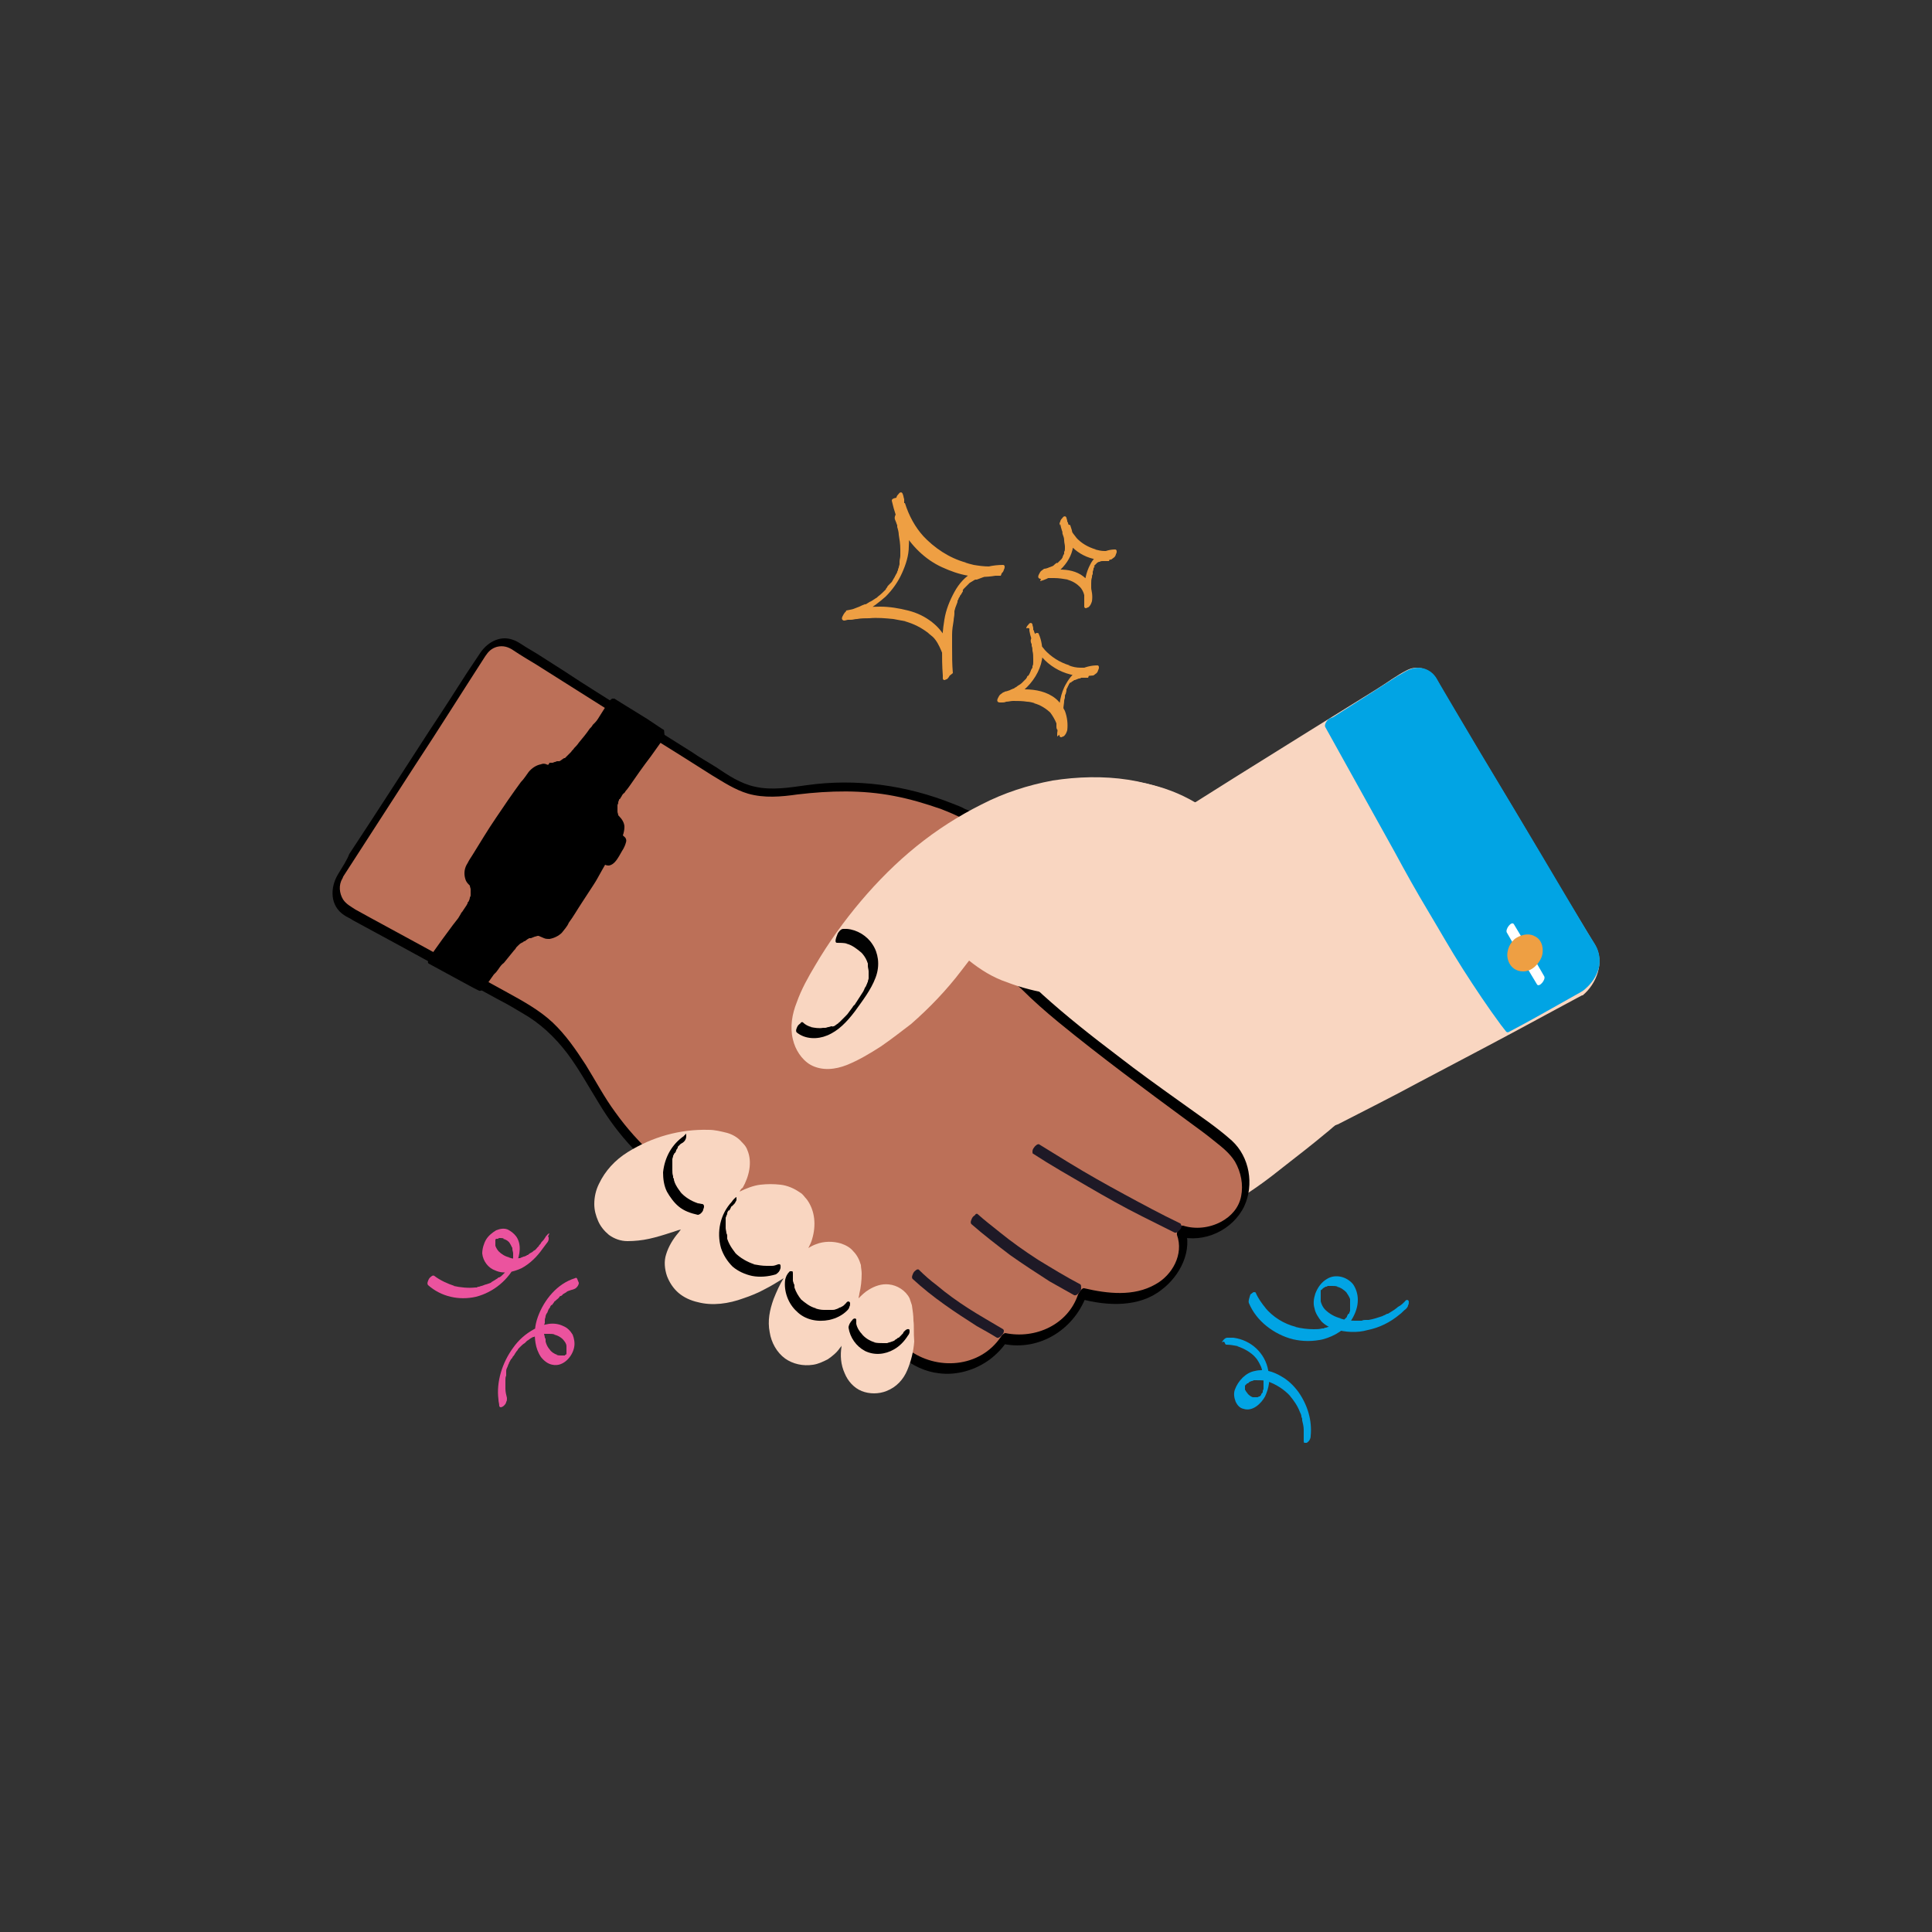 <?xml version="1.0" encoding="utf-8"?>
<!-- Generator: Adobe Illustrator 23.0.6, SVG Export Plug-In . SVG Version: 6.00 Build 0)  -->
<svg version="1.1" id="Capa_1" xmlns="http://www.w3.org/2000/svg" xmlns:xlink="http://www.w3.org/1999/xlink" x="0px" y="0px"
	 width="250px" height="250px" viewBox="0 0 250 250" style="enable-background:new 0 0 250 250;" xml:space="preserve">
<rect x="0" y="0" width="250" height="250" fill="#333333" stroke="none"/>
<style type="text/css">
	.st0{fill:#EE9F43;}
	.st1{fill:#01A4E4;}
	.st2{fill:#EB539E;}
	.st3{fill:#F9D6C1;}
	.st4{fill:#BC7058;}
	.st5{fill:#1E1926;}
	.st6{fill:#020202;}
	.st7{fill:#FFFFFF;}
</style>
<g>
	<g id="Others_1_">
		<path id="Vector_1_" class="st0" d="M115.4,64.8c0.3,1.3,0.7,2.6,1.3,3.7c1.2,2.1,3,3.9,5.2,4.9c1.1,0.5,2.2,0.9,3.4,1.1
			c1.2,0.2,2.3,0.2,3.5,0c0.2,0,0.3-0.1,0.5-0.1c0.1-0.1,0.3-0.2,0.4-0.3c0.1-0.1,0.2-0.3,0.2-0.4c0.1-0.1,0.2-0.6-0.1-0.6
			c-1.3,0-2.7,0.3-3.8,0.9c-1.1,0.6-1.9,1.5-2.5,2.6c-0.6,1.1-1.1,2.3-1.3,3.6c-0.2,1.2-0.3,2.4-0.3,3.6c0,1.2,0,2.4,0.1,3.6
			c0,0.1,0,0.3,0,0.4c0,0.1,0.1,0.2,0.2,0.2c0.1,0,0.2-0.1,0.3-0.1c0.3-0.2,0.4-0.5,0.5-0.8c0.2-1.4,0-2.7-0.4-4
			c-0.4-1-1.1-1.9-2-2.6c-0.9-0.7-1.9-1.2-3.1-1.5c-1.2-0.3-2.4-0.5-3.6-0.5c-1.3,0-2.6,0.1-3.9,0.4l-0.5,0.1l-0.4,1.3
			c1-0.3,2-0.7,2.9-1.2c0.9-0.5,1.8-1.2,2.6-1.9c0.9-0.9,1.6-1.9,2.1-3c0.5-1.1,0.9-2.3,0.9-3.5c0.1-1.4-0.1-2.8-0.6-4.1
			c-0.1-0.2-0.1-0.4-0.2-0.5c0-0.1-0.2-0.1-0.3-0.1c-0.1,0.1-0.3,0.2-0.4,0.3c-0.2,0.2-0.4,0.6-0.3,0.9c0.1,0.2,0.1,0.3,0.2,0.5
			c0,0.1,0.1,0.2,0.1,0.3l0,0.1l0,0.1c0,0,0,0,0,0c0.1,0.3,0.2,0.7,0.2,1c0.1,0.6,0.2,1.2,0.2,1.9c0,0.1,0-0.1,0,0c0,0,0,0.1,0,0.1
			c0,0,0,0.1,0,0.2c0,0.1,0,0.3,0,0.5c0,0.3-0.1,0.5-0.1,0.8c0,0,0,0.2,0,0c0,0,0,0.1,0,0.1c0,0.1,0,0.1,0,0.2
			c0,0.1-0.1,0.3-0.1,0.4s-0.1,0.2-0.1,0.3c0,0,0,0.1,0,0.1c0.1-0.2,0-0.1,0,0c0,0-0.1,0.1-0.1,0.2c0,0.1-0.1,0.2-0.2,0.4
			c0,0.1-0.1,0.1-0.1,0.2c0,0.1-0.1,0.3,0,0c-0.1,0.2-0.3,0.5-0.4,0.7l-0.1,0.1l0,0.1c0.1-0.2,0.1-0.1,0-0.1
			c-0.1,0.1-0.2,0.2-0.3,0.3c-0.1,0.1-0.2,0.2-0.2,0.3c0,0-0.1,0.1-0.1,0.1c0,0-0.2,0.3,0,0.1c-0.4,0.4-0.7,0.7-1.1,1
			c0.2-0.1,0,0,0,0l-0.1,0.1c-0.1,0.1-0.2,0.1-0.3,0.2c-0.2,0.1-0.4,0.3-0.7,0.4c-0.1,0.1-0.2,0.1-0.3,0.2l-0.2,0.1l-0.1,0
			c-0.1,0,0.1-0.1,0,0c-0.3,0.1-0.5,0.2-0.7,0.3c-0.5,0.2-1,0.4-1.5,0.5c-0.1,0.1-0.3,0.1-0.4,0.3c-0.1,0.1-0.2,0.3-0.3,0.5
			c-0.1,0.2-0.1,0.5,0.3,0.5l0.4-0.1l0.2,0h0.1l0.1,0c0.3,0,0.5-0.1,0.8-0.1c0.5-0.1,1.1-0.1,1.6-0.1c1-0.1,2.1,0,3.1,0.1
			c0.5,0.1,1.1,0.2,1.6,0.3l-0.1,0c1.1,0.3,2.1,0.8,3,1.5c0.2,0.2,0.5,0.4,0.7,0.6l-0.1-0.1c0.5,0.5,0.8,1.1,1.1,1.8
			c0.1,0.2,0.1,0.3,0.2,0.5c0,0,0,0,0,0.1c0,0.1,0-0.1,0,0c0,0,0,0.1,0,0.1c0,0.1,0,0.2,0.1,0.3c0.1,0.4,0.1,0.8,0.2,1.2
			c0,0.1,0,0.2,0,0.4c0,0.1,0,0.1,0,0.2c0,0,0,0.1,0,0c0,0,0,0.1,0,0.1c0,0.3,0,0.5,0,0.8l1-0.8c-0.1-1.1-0.1-2.2-0.1-3.4
			c0-0.1,0-0.1,0-0.2v-0.1c0-0.1,0,0.1,0,0c0-0.1,0-0.3,0-0.4c0-0.3,0-0.6,0-0.9c0-0.6,0.1-1.2,0.2-1.8c0-0.3,0.1-0.6,0.1-0.9
			c0,0,0,0.1,0,0.1l0-0.1c0,0,0-0.1,0-0.1c0-0.1,0-0.1,0-0.2c0-0.1,0.1-0.3,0.1-0.4c0.1-0.3,0.2-0.5,0.3-0.8c0-0.1-0.1,0.2,0,0
			c0,0,0-0.1,0-0.1c0-0.1,0-0.1,0.1-0.2c0-0.1,0.1-0.3,0.2-0.4c0-0.1,0-0.1,0.1-0.2l0-0.1c0-0.1-0.1,0.2,0,0.1
			c0.1-0.1,0.1-0.2,0.2-0.3c0-0.1,0.1-0.1,0.1-0.2l0-0.1l0,0c0.1-0.1-0.1,0.1-0.1,0.1c0.1-0.1,0.1-0.2,0.2-0.3c0,0,0.1-0.1,0.1-0.1
			c0,0,0.2-0.2,0,0c0.1-0.1,0.2-0.2,0.3-0.3c0.1-0.1,0.2-0.2,0.3-0.3c0.1-0.1-0.1,0.1,0,0l0.1-0.1c0.1,0,0.1-0.1,0.2-0.1
			c0.1-0.1,0.2-0.1,0.3-0.2l0.2-0.1l0.1,0c0.1,0,0,0,0,0l0.1,0c0.3-0.1,0.5-0.2,0.8-0.3c0.3-0.1,0.6-0.2,0.9-0.2c-0.1,0,0,0,0,0
			l0.1,0c0.1,0,0.2,0,0.3,0c0.2,0,0.3,0,0.5,0c0.2,0,0.4,0,0.5,0l0.5-1.3l-0.1,0c0,0,0.1,0,0,0l-0.1,0l-0.3,0c-0.2,0-0.3,0-0.5,0.1
			c-0.3,0-0.7,0-1,0c-0.7,0-1.4-0.1-2-0.2c-0.4-0.1-0.8-0.2-1.1-0.3l0.1,0c-2.2-0.6-4.1-1.9-5.6-3.5l0.1,0.1
			c-1.1-1.2-1.9-2.7-2.4-4.3h-0.1c0,0,0,0,0-0.1c0,0,0-0.1,0-0.1c0,0,0,0,0,0l0-0.1c0-0.1,0-0.1,0-0.2c-0.1-0.3-0.1-0.5-0.2-0.7
			c-0.1-0.3-0.4-0.2-0.5,0c-0.1,0.1-0.3,0.3-0.3,0.5C115.5,64.5,115.4,64.6,115.4,64.8z"/>
		<path id="Vector_2_1_" class="st0" d="M133.2,81.6c0.5,3,2.9,5.3,5.9,5.8c0.8,0.1,1.6,0.1,2.4,0c0.1-0.1,0.3-0.2,0.4-0.3
			c0.1-0.1,0.2-0.3,0.2-0.4c0.1-0.1,0.2-0.6-0.1-0.6c-0.8,0-1.6,0.2-2.4,0.6c-0.7,0.4-1.2,1-1.6,1.7c-0.8,1.3-1,2.9-1,4.4
			c0,0.8,0,1.6,0.1,2.4c0,0.1,0.1,0.2,0.2,0.2c0.1,0,0.2-0.1,0.3-0.1c0.3-0.2,0.4-0.5,0.5-0.8c0.1-0.8,0-1.7-0.3-2.5
			c-0.3-0.6-0.7-1.2-1.2-1.6c-1.1-0.9-2.6-1.2-4-1.2c-0.9,0-1.8,0.1-2.6,0.3l-0.4,1.3c1.3-0.3,2.4-1,3.3-1.9c1.1-1.1,1.9-2.6,2-4.1
			c0-1-0.1-1.9-0.5-2.8c0-0.1-0.2-0.1-0.3-0.1c-0.1,0.1-0.3,0.2-0.4,0.3c-0.2,0.2-0.4,0.6-0.3,0.9c0,0.1,0.1,0.2,0.1,0.3
			c0,0,0,0.1,0,0.1l0,0.1c0,0,0,0.1,0,0c0.1,0.2,0.1,0.4,0.1,0.6c0.1,0.4,0.1,0.7,0.1,1.1c0,0.1,0-0.1,0,0v0.1c0,0.1,0,0.2,0,0.3
			c0,0.2,0,0.3-0.1,0.5c0,0.1,0-0.1,0,0c0,0,0,0.1,0,0.1c0,0.1,0,0.2-0.1,0.2c0,0.1,0,0.1-0.1,0.2c0,0.1,0.1-0.1,0,0
			c0,0,0,0.1,0,0.1c-0.1,0.1-0.1,0.3-0.2,0.4c0.1-0.3,0,0,0,0c0,0.1-0.1,0.1-0.1,0.2l-0.1,0.1c-0.1,0.1,0.1-0.1,0-0.1
			c0,0.1-0.1,0.1-0.1,0.2c0,0.1-0.1,0.1-0.1,0.2l-0.1,0.1c0,0-0.1,0.1,0,0s0,0,0,0l-0.1,0.1c-0.1,0.1-0.1,0.1-0.2,0.2l-0.1,0.1
			l-0.1,0.1l0,0c-0.1,0.1,0,0,0,0c-0.2,0.2-0.5,0.3-0.7,0.5l-0.2,0.1l-0.1,0.1l-0.1,0c0,0,0.1,0,0,0c-0.1,0.1-0.3,0.1-0.4,0.2
			c-0.3,0.1-0.6,0.2-0.9,0.3c-0.1,0.1-0.3,0.2-0.4,0.3c-0.1,0.1-0.2,0.3-0.3,0.5c-0.1,0.2-0.1,0.5,0.3,0.5l0.2,0l0.1,0
			c0,0,0.1,0,0,0c-0.1,0,0,0,0,0c0.1,0,0.3,0,0.5-0.1c0.3,0,0.6-0.1,0.9-0.1c0.6,0,1.2,0,1.8,0.1c0.3,0,0.7,0.1,1,0.2l-0.1,0
			c0.8,0.2,1.6,0.7,2.2,1.3l-0.1-0.1c0.3,0.4,0.6,0.9,0.8,1.4c0,0,0,0,0,0c0,0,0,0,0,0.1c0,0,0,0.1,0,0.1c0,0,0,0.1,0,0.2
			c0,0.1,0,0.3,0.1,0.4s0,0.3,0,0.5c0-0.1,0,0,0,0s0,0.1,0,0.1c0,0.1,0,0.2,0,0.3l0.9-0.7c0-0.7-0.1-1.3-0.1-2v-0.1c0,0,0-0.2,0-0.1
			c0,0.1,0,0,0-0.1s0-0.1,0-0.1c0-0.2,0-0.3,0-0.5c0-0.3,0.1-0.7,0.1-1c0-0.2,0.1-0.3,0.1-0.5c0-0.1,0,0.2,0,0.1l0-0.1l0-0.1
			c0-0.1,0-0.2,0.1-0.3c0-0.1,0.1-0.3,0.1-0.5c0-0.1-0.1,0.2,0,0c0,0,0-0.1,0-0.1c0-0.1,0.1-0.1,0.1-0.2c0-0.1,0.2-0.3,0,0
			c0-0.1,0.1-0.1,0.1-0.2c0-0.1,0.1-0.1,0.1-0.2c-0.2,0.3,0,0,0,0c0-0.1,0.1-0.1,0.1-0.2c0,0-0.1,0.1-0.1,0.1l0,0
			c0,0,0.1-0.1,0.1-0.1c0,0,0.1-0.1,0.2-0.1c0.1,0-0.1,0.1,0,0l0.1-0.1c0.1,0,0.1-0.1,0.2-0.1l0.1-0.1c0.1,0-0.1,0,0,0l0.1,0
			c0.2-0.1,0.3-0.1,0.5-0.2c0.1,0,0.2,0,0.3-0.1l0.1,0c0.1,0,0,0,0,0l0.1,0c0.2,0,0.5,0,0.7,0l0.5-1.3c-0.1,0,0.1,0,0,0l-0.1,0
			l-0.2,0c-0.1,0-0.3,0-0.4,0c-0.3,0-0.5,0-0.8,0c-0.5,0-1-0.1-1.5-0.3l0.1,0c-1.3-0.4-2.4-1.1-3.3-2.1l0.1,0.1
			c-0.4-0.5-0.8-0.9-1-1.5c-0.1-0.3-0.3-0.6-0.4-0.9c0-0.1,0-0.1-0.1-0.2l0-0.1c0,0.1,0-0.1,0-0.1c0-0.2-0.1-0.3-0.1-0.5
			c-0.1-0.3-0.4-0.2-0.5,0c-0.1,0.1-0.3,0.3-0.3,0.5C133.3,81.2,133.2,81.4,133.2,81.6z"/>
		<path id="Vector_3_1_" class="st0" d="M137.2,67.8c0.4,2.4,2.3,4.2,4.7,4.6c0.6,0.1,1.3,0.1,1.9,0c0.1-0.1,0.3-0.2,0.4-0.3
			c0.1-0.1,0.2-0.3,0.2-0.4c0.1-0.1,0.2-0.6-0.1-0.6c-1.3,0-2.6,0.7-3.2,1.9c-0.6,1.1-0.8,2.3-0.8,3.6c0,0.7,0,1.3,0,1.9
			c0,0.1,0.1,0.2,0.2,0.2c0.1,0,0.2-0.1,0.3-0.1c0.3-0.2,0.4-0.5,0.5-0.8c0.1-0.7,0-1.3-0.2-2c-0.2-0.5-0.5-0.9-0.9-1.2
			c-0.9-0.7-2-0.9-3.1-0.9c-0.7,0-1.4,0.1-2.1,0.2l-0.4,1.3c2.2-0.6,4.2-2.6,4.3-4.9c0-0.8-0.1-1.5-0.4-2.3c0-0.1-0.2-0.1-0.3-0.1
			c-0.1,0.1-0.3,0.2-0.4,0.3c-0.2,0.2-0.4,0.6-0.3,0.9c0.1,0.3,0.2,0.5,0.2,0.8c0,0.3,0.1,0.6,0.1,0.8c0,0.1,0-0.1,0,0
			c0,0,0,0,0,0.1c0,0.1,0,0.1,0,0.2c0,0.1,0,0.3-0.1,0.4c0-0.2,0,0,0,0c0,0,0,0.1,0,0.2s0,0.1-0.1,0.2c0,0.1,0-0.1,0-0.1
			c0,0,0,0.1,0,0.1c0,0.1-0.1,0.2-0.1,0.3c0.1-0.3,0,0,0,0c0,0.1-0.1,0.1-0.1,0.2l0,0.1c0,0.1,0.1-0.2,0-0.1l-0.1,0.1
			c0,0-0.1,0.1-0.1,0.1c0,0,0,0,0,0c-0.1,0.1,0.1-0.1,0,0c-0.1,0.1-0.1,0.1-0.2,0.2l-0.1,0.1c0,0-0.2,0.2-0.1,0
			c-0.2,0.1-0.4,0.3-0.5,0.4l-0.2,0.1l0,0c-0.1,0.1,0.1,0,0,0s-0.2,0.1-0.3,0.1c-0.2,0.1-0.5,0.2-0.7,0.2c-0.1,0.1-0.3,0.2-0.4,0.3
			c-0.1,0.1-0.2,0.3-0.3,0.5c-0.1,0.2-0.1,0.5,0.3,0.5l0.3,0c0.1,0-0.1,0,0,0l0.1,0c0.1,0,0.3,0,0.4-0.1c0.3,0,0.6,0,0.9,0
			c0.6,0,1.2,0.1,1.8,0.2l-0.1,0c0.7,0.2,1.2,0.5,1.7,1l-0.1-0.1c0.3,0.3,0.5,0.7,0.6,1.1c0,0,0-0.1,0,0c0,0,0,0.1,0,0.1
			c0,0,0,0.1,0,0.2c0,0.1,0,0.2,0,0.4c0,0.1,0,0.1,0,0.2c0,0.1,0,0.1,0,0.1c0,0,0,0.1,0,0v0v0.1c0,0.1,0,0.1,0,0.2l1-0.8
			c0-0.5-0.1-1-0.1-1.5V76c0,0,0-0.1,0,0s0,0,0,0c0,0,0-0.1,0-0.1c0-0.1,0-0.3,0-0.4c0-0.3,0-0.5,0.1-0.8c0-0.1,0-0.3,0.1-0.4
			c0-0.1,0,0.1,0,0l0-0.1c0-0.1,0-0.1,0-0.2c0-0.1,0.1-0.2,0.1-0.4c0-0.1,0,0,0,0.1c0,0,0-0.1,0-0.1c0-0.1,0-0.1,0.1-0.2
			c0,0,0.1-0.2,0-0.1c-0.1,0.1,0,0,0-0.1c0,0,0.1-0.1,0.1-0.1c0,0-0.1,0.2-0.1,0.1c0,0,0-0.1,0.1-0.1c0,0,0.1-0.1,0.1-0.1
			c-0.2,0.2,0,0,0,0l0.1-0.1c0.1-0.1-0.1,0.1,0,0l0.1-0.1l0.2-0.1c0,0,0.1,0,0.1,0c0,0-0.1,0-0.1,0l0.1,0c0.1-0.1,0.3-0.1,0.4-0.1
			l0.2,0c0,0,0.1,0,0,0l0.1,0c0.2,0,0.4,0,0.5,0l0.5-1.3c0.1,0,0,0-0.1,0l-0.1,0l-0.3,0c-0.2,0-0.4,0-0.6,0c-0.4,0-0.8-0.1-1.2-0.2
			l0.1,0c-1-0.3-1.9-0.8-2.6-1.6l0.1,0.1c-0.3-0.4-0.6-0.7-0.8-1.2c-0.1-0.2-0.2-0.4-0.3-0.7c0-0.1,0-0.1-0.1-0.2c0,0,0-0.1,0,0
			l0-0.1c0-0.1-0.1-0.3-0.1-0.4c-0.1-0.3-0.4-0.2-0.5,0c-0.1,0.1-0.3,0.3-0.3,0.5c-0.1,0.1-0.1,0.3-0.1,0.5L137.2,67.8z"/>
		<path id="Vector_4_1_" class="st1" d="M161.6,168.6c0.5,1.2,1.3,2.2,2.3,3c1,0.8,2.2,1.4,3.4,1.7c1.3,0.3,2.6,0.3,3.9,0
			c1.5-0.4,3-1.3,3.8-2.7c0.4-0.7,0.7-1.5,0.7-2.4c0-0.7-0.2-1.4-0.6-2c-0.8-1-2.3-1.4-3.4-0.7c-0.7,0.4-1.2,1.1-1.5,1.9
			c-0.2,0.6-0.3,1.3-0.1,1.9c0.1,0.6,0.5,1.2,0.9,1.7c0.5,0.5,1.1,0.8,1.7,1c1.4,0.4,2.9,0.5,4.3,0.1c1.5-0.3,2.9-1,4.1-2
			c0.3-0.2,0.5-0.5,0.8-0.7c0.1-0.1,0.3-0.3,0.3-0.5c0.1-0.1,0.1-0.3,0.1-0.5c-0.1-0.3-0.4-0.2-0.5,0c-0.2,0.2-0.4,0.4-0.7,0.6
			c-0.1,0-0.1,0.1-0.2,0.1c0,0,0.1-0.1,0,0l-0.1,0.1c-0.1,0.1-0.3,0.2-0.4,0.3c-0.3,0.2-0.5,0.3-0.8,0.5l-0.1,0c0,0-0.1,0.1,0,0
			l-0.2,0.1c-0.1,0.1-0.3,0.1-0.4,0.2c-0.6,0.2-1.2,0.4-1.8,0.5l-0.1,0c0,0-0.1,0-0.1,0l-0.2,0c-0.1,0-0.3,0-0.5,0.1
			c-0.3,0-0.6,0-0.9,0c-0.7,0-1.3-0.1-1.9-0.3l0.1,0c-0.8-0.2-1.5-0.6-2.1-1.2l0.1,0.1c-0.3-0.3-0.5-0.7-0.6-1.1c0,0,0,0,0-0.1
			c0-0.1,0,0.1,0,0c0-0.1,0-0.1,0-0.1c0-0.1,0-0.2,0-0.3c0-0.1,0-0.2,0-0.3c0,0,0-0.1,0,0v0c0,0,0,0,0-0.1c0,0,0-0.1,0-0.1
			c0-0.1,0-0.2,0-0.3c0-0.1,0,0,0,0.1c0,0,0,0,0-0.1c0,0,0-0.1,0-0.1l0-0.1c0-0.1-0.1,0.1,0,0.1c0,0,0-0.1,0.1-0.1l0-0.1
			c0,0-0.1,0.2,0,0.1c0,0,0.1-0.1,0.1-0.1c0.1-0.1-0.1,0.2,0,0l0.1-0.1c0.1-0.1-0.1,0.1,0,0l0,0c0,0,0.2-0.1,0.1-0.1s0,0,0.1,0
			l0.1-0.1c0.1,0,0,0,0,0c0,0,0,0,0.1,0c0,0,0.1,0,0.2-0.1c0.1,0,0.1,0,0.2,0l0.1,0c0,0,0.1,0,0,0c0.1,0,0.2,0,0.3,0
			c0.2,0,0.5,0,0.7,0.1l-0.1,0c0.5,0.1,0.9,0.4,1.3,0.8l-0.1-0.1c0.2,0.3,0.4,0.6,0.5,0.9v0l0,0.1c0,0,0,0.1,0,0.1
			c0,0.1,0,0.2,0,0.3c0,0.1,0,0.2,0,0.3s0,0,0,0c0,0,0,0,0,0.1c0,0,0,0.1,0,0.2c0,0.1,0,0.2,0,0.3l0,0.1c0,0.1,0-0.1,0-0.1
			s0,0.1,0,0.1c0,0.1-0.1,0.2-0.1,0.3c0,0.1,0,0,0-0.1s0,0.1,0,0.1c0,0,0,0.1-0.1,0.1s0,0.1-0.1,0.1c0,0.1,0-0.1,0-0.1l0,0.1
			c0,0.1-0.1,0.2-0.2,0.3c-0.1,0.1,0.1-0.1,0.1-0.1s0,0,0,0.1l-0.1,0.1l-0.1,0.1l0,0c-0.1,0.1,0.1-0.1,0,0l-0.2,0.2l-0.1,0.1l-0.1,0
			c0,0-0.1,0.1,0,0c0.1,0,0,0-0.1,0l-0.1,0.1c-0.1,0.1-0.2,0.1-0.3,0.2c-0.1,0.1-0.2,0.1-0.3,0.1c0,0-0.1,0.1,0,0l-0.1,0.1
			c-0.2,0.1-0.4,0.2-0.6,0.2c-0.2,0.1-0.4,0.1-0.6,0.2c-0.1,0-0.2,0-0.3,0.1l-0.1,0l-0.1,0c-0.1,0,0.1,0,0,0
			c-0.4,0.1-0.7,0.1-1.1,0.1c-0.8,0-1.6-0.1-2.4-0.3l0.1,0c-1.6-0.4-3-1.3-4-2.5l0.1,0.1c-0.5-0.6-1-1.3-1.3-2
			c0-0.1-0.2-0.1-0.3-0.1c-0.1,0.1-0.3,0.2-0.4,0.3C161.7,167.9,161.5,168.3,161.6,168.6z"/>
		<path id="Vector_5_1_" class="st1" d="M158.7,174c0.5,0,1,0.1,1.5,0.2l-0.1,0c0.9,0.3,1.8,0.8,2.4,1.5l-0.1-0.1
			c0.4,0.4,0.6,0.9,0.8,1.3c0,0.1,0.1,0.2,0.1,0.4c0,0.1,0,0.1,0.1,0.2c0,0,0-0.1,0,0l0,0.1c0.1,0.3,0.1,0.5,0.1,0.8
			c0,0.1,0,0.3,0,0.4c0,0,0,0.1,0,0.1c0-0.1,0,0,0,0c0,0.1,0,0.1,0,0.2c0,0.1,0,0.3,0,0.4c0,0.1,0,0.1,0,0.2v0c0,0,0,0.1,0,0
			c0-0.1,0,0,0,0l0,0c0,0.1-0.1,0.2-0.1,0.3c0,0.1,0.1-0.2,0,0l0,0.1c0,0.1,0,0.1-0.1,0.2c-0.1,0.1,0.1-0.1,0-0.1c0,0,0,0.1,0,0.1
			l-0.1,0.1c-0.1,0.1,0.1-0.2,0-0.1c0,0,0,0,0,0.1l0,0.1c-0.1,0.1,0.1-0.1,0,0l-0.1,0.1c-0.1,0.1,0.1-0.1,0,0l-0.1,0.1l-0.1,0
			c0,0,0,0,0,0c0,0,0,0,0,0c0,0-0.1,0.1-0.2,0.1l-0.1,0c0,0-0.1,0,0,0c-0.1,0-0.1,0-0.2,0c-0.1,0-0.3,0-0.4,0l0.1,0
			c-0.3-0.1-0.5-0.3-0.7-0.5l0.1,0.1c-0.1-0.1-0.2-0.3-0.3-0.4c0-0.1-0.1-0.1-0.1-0.2c0,0,0-0.1,0,0c0,0,0,0,0,0c0,0,0-0.1,0-0.1
			c0-0.1,0-0.1,0-0.1c0,0,0-0.1,0-0.1c0,0.1,0,0,0-0.1c0,0,0-0.1,0-0.1c0,0.2,0,0,0,0c0,0,0-0.1,0-0.1c-0.1,0.2,0,0,0,0c0,0,0,0,0,0
			c0-0.1-0.1,0.2,0,0.1l0.1-0.1c0.1-0.1-0.1,0.1,0,0l0.1-0.1c0.1-0.1-0.1,0.1,0,0l0.1-0.1c0,0,0.1-0.1,0,0l0.1,0
			c0,0,0.1-0.1,0.1-0.1l0.1-0.1c0.1,0-0.1,0,0,0c0.1,0,0.2-0.1,0.3-0.1c0.1,0,0.2-0.1,0.3-0.1l0.1,0h0l0.1,0c0.5,0,1,0,1.5,0.1
			l-0.1,0c1.2,0.4,2.3,1.1,3.1,2l-0.1-0.1c0.5,0.6,1,1.3,1.3,2.1c0.1,0.2,0.2,0.4,0.2,0.6c0,0.1,0.1,0.2,0.1,0.3c0,0,0,0.1,0,0.1
			c0,0,0-0.1,0,0l0,0.1c0.1,0.4,0.2,0.8,0.2,1.2c0,0.2,0,0.5,0,0.7c0,0.1,0-0.1,0,0c0,0,0,0.1,0,0.1v0.2c0,0.1,0,0.2,0,0.4
			c0,0.1,0,0.3,0.1,0.3c0.1,0,0.2,0,0.3,0c0.3-0.2,0.5-0.5,0.5-0.9c0.2-2-0.4-4-1.6-5.7c-0.6-0.8-1.3-1.5-2.2-2
			c-1-0.6-2.2-1-3.4-0.7c-1.2,0.2-2.2,1.3-2.6,2.4c-0.2,0.5-0.1,1.1,0.1,1.6c0.2,0.4,0.5,0.8,1,0.9c1.2,0.4,2.3-0.7,2.8-1.6
			c0.5-1.1,0.7-2.2,0.4-3.4c-0.4-2.2-2.2-3.9-4.5-4.2c-0.3,0-0.5,0-0.8,0c-0.3,0-0.6,0.4-0.7,0.6C158.6,173.4,158.4,174,158.7,174z"
			/>
		<path id="Vector_6_1_" class="st2" d="M74.4,165.4c-2.3,0.7-4,2.8-4.8,5c-0.4,1.1-0.5,2.2-0.3,3.4c0.1,0.6,0.3,1.2,0.7,1.8
			c0.4,0.5,0.9,0.9,1.5,1c1.4,0.3,2.6-1.1,2.8-2.3c0.1-0.5,0-1.1-0.2-1.6c-0.3-0.5-0.7-0.9-1.2-1.1c-1.2-0.6-2.6-0.3-3.8,0.4
			c-1.1,0.6-2,1.4-2.7,2.4c-1.4,1.9-2.2,4.4-1.9,6.7c0,0.3,0.1,0.5,0.1,0.8c0,0.1,0.1,0.2,0.2,0.2c0.1,0,0.3-0.1,0.4-0.2
			c0.1-0.1,0.3-0.3,0.3-0.5c0.1-0.1,0.1-0.3,0.1-0.5c-0.1-0.4-0.2-0.8-0.2-1.2c0-0.2,0-0.4,0-0.6c0,0,0-0.1,0,0c0,0,0,0,0-0.1v-0.1
			c0-0.1,0-0.2,0-0.3c0-0.2,0-0.4,0.1-0.6c0-0.1,0-0.2,0-0.3c0,0,0,0,0-0.1c0,0.1,0,0.1,0,0c0,0,0-0.1,0-0.2c0-0.2,0.1-0.4,0.2-0.6
			c0-0.1,0.1-0.2,0.1-0.3l0-0.1c0-0.1-0.1,0.1,0,0.1s0-0.1,0.1-0.2c0.1-0.2,0.2-0.4,0.3-0.5l0.1-0.1l0-0.1c-0.1,0.2-0.1,0.1,0,0.1
			c0-0.1,0.1-0.2,0.2-0.3c0.1-0.2,0.2-0.3,0.3-0.5c0.1-0.1-0.1,0.1,0,0.1l0-0.1c0,0,0.1-0.1,0.1-0.1c0.1-0.1,0.1-0.2,0.2-0.3
			c0.1-0.1,0.1-0.1,0.2-0.2l0,0c-0.1,0.1,0,0,0.1-0.1c0.1-0.1,0.3-0.3,0.5-0.4c0.1-0.1,0.1-0.1,0.2-0.2c-0.1,0.1,0,0,0,0l0.1-0.1
			c0.2-0.1,0.4-0.3,0.6-0.4l0.2-0.1l0.1,0c0.1-0.1-0.1,0,0,0c0.1-0.1,0.3-0.1,0.4-0.2c0.3-0.1,0.5-0.2,0.8-0.2c0,0,0.1,0,0.2,0
			l0.2,0c0.1,0,0.3,0,0.4,0c0.2,0,0.5,0,0.7,0.1l-0.1,0c0.5,0.1,1,0.4,1.3,0.8l-0.1-0.1c0.2,0.2,0.4,0.5,0.4,0.8c0-0.1,0,0,0,0.1
			c0,0,0,0.1,0,0.1c0,0.1,0,0.2,0,0.3c0,0.1,0,0,0,0c0,0,0,0,0,0.1l0,0.1c0,0,0,0.1,0,0.1c0-0.1,0-0.1,0-0.1c0,0,0,0,0,0.1
			c0,0,0,0.1,0,0.1c0,0.1,0.1-0.2,0,0l0,0.1c-0.1,0.1,0.1-0.2,0,0c0,0.1-0.1,0.2,0,0l-0.1,0.1c-0.1,0.1,0.1-0.1,0,0c0,0-0.2,0.1,0,0
			c0,0-0.1,0-0.1,0.1c0,0-0.1,0-0.1,0s0,0-0.1,0c0,0-0.1,0-0.1,0s-0.2,0-0.1,0c0,0-0.1,0-0.1,0c-0.2,0-0.4,0-0.6-0.1l0.1,0
			c-0.4-0.1-0.8-0.4-1-0.7l0.1,0.1c-0.3-0.3-0.5-0.7-0.6-1.1l0-0.1c0,0,0-0.1,0-0.1c0-0.1,0-0.2-0.1-0.3c0-0.2-0.1-0.4-0.1-0.5
			c0-0.2,0-0.4,0-0.5v-0.1c0-0.1,0,0.1,0,0s0-0.2,0-0.3c0-0.2,0-0.3,0.1-0.5c0-0.1,0-0.2,0-0.3c0,0,0,0,0-0.1c0-0.1,0,0.1,0,0.1
			l0-0.1c0-0.2,0.1-0.3,0.1-0.5c0-0.1,0.1-0.2,0.1-0.3c0-0.1-0.1,0.1,0,0l0.1-0.1c0.1-0.2,0.1-0.3,0.2-0.5c0,0,0-0.1,0.1-0.1
			c0,0-0.1,0.2,0,0.1c0,0,0,0,0-0.1c0-0.1,0.1-0.1,0.1-0.2c0-0.1,0.1-0.1,0.1-0.2l0.1-0.1l0,0c0-0.1-0.1,0.2,0,0.1
			c0.1-0.1,0.2-0.3,0.3-0.4c0-0.1,0.1-0.1,0.2-0.2c0.1-0.1-0.1,0.1,0,0c0,0,0.1-0.1,0.1-0.1c0.1-0.1,0.3-0.2,0.4-0.4l0.1-0.1l0.1,0
			c0.1,0,0,0,0,0c0.1-0.1,0.2-0.1,0.2-0.2c0.2-0.1,0.3-0.2,0.5-0.3l0.1-0.1c0,0,0.2-0.1,0,0c0.1,0,0.2-0.1,0.3-0.1
			c0.2-0.1,0.4-0.1,0.6-0.2c0.3-0.1,0.6-0.5,0.6-0.8C74.7,165.6,74.7,165.2,74.4,165.4L74.4,165.4z"/>
		<path id="Vector_7_1_" class="st2" d="M70.8,159.8C70.8,159.9,70.7,160,70.8,159.8l-0.1,0.1c-0.1,0.1-0.1,0.2-0.2,0.3
			c-0.1,0.2-0.3,0.4-0.4,0.5c-0.1,0.1-0.1,0.2-0.2,0.3l-0.1,0.1c0,0-0.2,0.2,0,0.1c-0.2,0.1-0.3,0.3-0.5,0.5
			c-0.1,0.1-0.2,0.1-0.3,0.2c0.1-0.1,0,0,0,0l-0.1,0.1c-0.2,0.1-0.4,0.2-0.6,0.4c0,0,0,0,0,0l-0.1,0l-0.1,0.1
			c-0.1,0-0.2,0.1-0.3,0.1c-0.1,0-0.2,0.1-0.3,0.1l-0.2,0.1l-0.1,0c0,0-0.1,0,0,0c-0.5,0.1-0.9,0.1-1.4-0.1l0.1,0
			c-0.5-0.1-1-0.4-1.4-0.8l0.1,0.1c-0.2-0.2-0.4-0.5-0.5-0.8c0,0,0-0.1,0,0c0,0,0-0.1,0-0.1c0-0.1,0-0.1,0-0.2c0,0,0-0.1,0-0.1
			c0-0.1,0,0.1,0,0c0-0.1,0-0.1,0-0.2c0,0,0,0,0,0c0-0.1,0,0.1,0,0.1c0,0,0-0.1,0-0.1c0,0,0-0.1,0-0.1c0-0.1,0,0.1,0,0.1
			c0,0,0,0,0-0.1c0,0,0-0.1,0-0.1c0,0,0,0,0,0c0,0-0.1,0.2,0,0.1c0,0,0-0.1,0-0.1l0,0c0.1-0.1-0.1,0.1-0.1,0.1s0.1-0.1,0.1-0.1
			s0.1-0.1,0,0c-0.1,0.1,0,0,0,0c0,0,0.1-0.1,0,0c-0.1,0.1,0,0,0,0l0.1-0.1l0.1,0c0,0,0,0,0,0l0.1,0c0.1,0,0.1-0.1,0.2-0.1h0
			c0,0-0.1,0,0,0l0.1,0c0.2,0,0.4,0,0.5,0.1l-0.1,0c0.4,0.1,0.7,0.3,0.9,0.6l-0.1-0.1c0.1,0.1,0.2,0.3,0.3,0.5
			c0,0.1,0.1,0.1,0.1,0.2c0,0,0,0.1,0,0.1l0,0c0,0.1,0,0,0,0c0,0.2,0.1,0.4,0.1,0.6c0,0.1,0,0,0,0c0,0,0,0.1,0,0.1s0,0.1,0,0.1
			c0,0,0,0.1,0,0.1c0,0,0,0.1,0,0.2c0,0,0-0.1,0,0c0,0,0,0,0,0.1c0,0,0,0.1,0,0.1c0,0,0,0.1-0.1,0.2c0,0,0,0,0,0.1
			c0,0.1,0.1-0.1,0,0c-0.1,0.1-0.1,0.2-0.1,0.3l-0.1,0.1c0,0.1,0.1-0.1,0,0l0,0.1c-0.1,0.1-0.1,0.2-0.2,0.3l-0.1,0.1c0,0,0,0,0,0
			c-0.1,0.1,0.1-0.1,0,0c-0.1,0.1-0.2,0.3-0.4,0.5l-0.1,0.1c-0.1,0.1,0.1-0.1,0,0c-0.1,0.1-0.1,0.1-0.2,0.2
			c-0.1,0.1-0.3,0.3-0.5,0.4l0,0l-0.1,0l-0.1,0.1c-0.1,0.1-0.2,0.1-0.3,0.2c-0.2,0.1-0.3,0.2-0.5,0.3l-0.1,0.1c0,0-0.1,0,0,0l0,0
			c-0.1,0-0.2,0.1-0.3,0.1c-0.2,0.1-0.4,0.1-0.6,0.2c-0.2,0.1-0.4,0.1-0.6,0.2c-0.1,0-0.2,0-0.3,0.1h0h0l-0.2,0
			c-0.9,0.1-1.9,0-2.8-0.2l0.1,0c-0.9-0.3-1.8-0.7-2.6-1.3c-0.1-0.1-0.3,0-0.3,0c-0.1,0.1-0.3,0.2-0.4,0.4c-0.1,0.2-0.3,0.6-0.1,0.8
			c1.7,1.5,4,2,6.2,1.5c2.3-0.6,4.2-2.2,5.2-4.3c0.5-1.1,0.7-2.5,0-3.5c-0.3-0.4-0.7-0.7-1.1-0.9c-0.5-0.2-1-0.1-1.5,0.1
			c-0.5,0.3-1,0.7-1.3,1.2c-0.3,0.5-0.5,1.2-0.5,1.8c0.1,1,0.8,1.9,1.7,2.2c1.1,0.5,2.3,0.2,3.4-0.3c1.1-0.6,2-1.5,2.7-2.5
			c0.2-0.3,0.4-0.5,0.6-0.8c0.1-0.1,0.2-0.3,0.2-0.5c0-0.1,0-0.3-0.1-0.3C71.3,159.3,70.9,159.7,70.8,159.8z"/>
	</g>
	<g id="Hands">
		<path id="Vector_8_1_" class="st3" d="M206.4,122.3c-0.2-0.3-0.4-0.7-0.6-1l-3.7-6.1l-5.5-9.3l-5.7-9.5l-4.1-6.9
			c-0.3-0.5-0.6-1.1-0.9-1.6c-0.8-1.3-2.4-1.9-3.8-1.2c-1.4,0.7-2.7,1.7-4,2.5l-8.7,5.4l-9.3,5.8l-5.4,3.4l-0.1,0
			c-3.9-2.3-8.4-3.1-12.8-3c0,0,0,0,0,0c-0.2,0-0.4,0-0.6,0h0c-0.2,0-0.4,0-0.6,0c0,0,0,0-0.1,0c-0.2,0-0.4,0-0.6,0.1
			c0,0-0.1,0-0.1,0c-0.2,0-0.4,0-0.5,0.1c0,0-0.1,0-0.1,0c-0.2,0-0.3,0-0.5,0.1c0,0-0.1,0-0.1,0c-0.2,0-0.3,0-0.5,0.1
			c-0.1,0-0.1,0-0.2,0c-0.1,0-0.3,0-0.4,0.1c-0.1,0-0.1,0-0.2,0c-0.1,0-0.3,0-0.4,0.1c-0.1,0-0.2,0-0.3,0.1c-0.1,0-0.2,0-0.4,0.1
			c-0.1,0-0.2,0.1-0.3,0.1c-0.1,0-0.2,0-0.3,0.1c-0.2,0-0.4,0.1-0.6,0.1c-3.5,0.9-6.9,2.3-10.1,4c-1.6,0.8-3.1,1.8-4.6,2.8
			c-1.5,1-2.9,2.1-4.5,3c-2.8,1.6-5.7,3.1-8,5.5c-1.3,1.5-2.5,3-3.6,4.7c-1.1,1.6-2,3.3-2.7,5.1c-2.7,7.5,2.1,15.1,7.2,20.4
			c5.3,5.4,12.1,8.9,19.5,10.2c4.1,0.7,8.3,0.9,12.5,0.6c2-0.1,4-0.5,6-0.6c1.7-0.1,3.3,0,5,0c2.9,0,5.8-0.9,8.3-2.3
			c2.2-1.3,4.2-2.8,6.2-4.4c1.8-1.4,3.6-2.8,5.4-4.3c0.4-0.3,0.8-0.7,1.2-1c0.1,0,0.2-0.1,0.3-0.1c3.5-1.8,7.1-3.6,10.6-5.5
			c5.7-3,11.4-6,17.1-9.1c1.3-0.7,2.6-1.4,3.9-2.1c0,0,0,0,0.1,0C206.6,127.3,207.7,124.5,206.4,122.3z"/>
		<path id="Vector_9_1_" class="st4" d="M44,113.4c-1,1.5-0.5,3.5,1,4.5c0.1,0,0.1,0.1,0.2,0.1l20.1,11c2,1.1,4,2.3,5.8,3.8
			c3.7,3.3,5.6,8.1,8.5,12c3.4,4.7,8.1,8.2,12.8,11.6l20.9,15.5l4.2,3.3c3.8,3,9.2,2.3,12.2-1.5c0.1-0.2,0.3-0.4,0.4-0.6
			c4.4,1,8.8-1.5,10.1-5.8c3,0.8,6.3,1,9.1-0.4c2.8-1.4,4.7-4.8,3.6-7.7c2.7,0.7,5.5-0.2,7.3-2.4c1.6-2.2,1.7-6.3-1-8.7
			c-2.5-2.3-11.4-8.4-16.3-12.3c-3.6-2.9-7.4-5.8-10.7-9.1l-6.1-20.9c-6.5-3.4-13.8-4.7-21.1-3.9c-2.6,0.3-5.2,0.9-7.7,0.2
			c-1.4-0.4-2.7-1.2-4-2c-6-3.8-20.7-13.1-26.5-16.7c-1.3-0.8-3.1-0.5-4,0.9C58.8,90.5,48.3,106.7,44,113.4z"/>
		<path id="Vector_10_1_" d="M43.7,113.2c-1,1.7-1,4,0.8,5.2c0.4,0.3,0.8,0.4,1.2,0.7l5.9,3.2l13,7.1c1,0.5,2,1.1,3,1.7
			c2.3,1.3,4.2,3.1,5.8,5.2c1.5,2,2.7,4.2,4,6.3c1.3,2.2,2.8,4.2,4.5,6c3.7,3.9,8.1,7,12.4,10.2l14.5,10.8c2.7,2,5.3,4,7.9,6
			c1.4,1.1,3,1.9,4.8,2.1c2.3,0.3,4.7-0.4,6.6-1.8c0.9-0.7,1.7-1.5,2.3-2.5l-0.6,0.5c4.8,1,9.4-2,10.9-6.6l-0.8,0.8
			c3.4,0.9,7.5,1.1,10.4-1.2c2.4-1.8,4.1-5.1,3-8.1l-0.8,1.2c3.3,0.9,7-0.8,8.5-3.9c1.3-2.8,0.7-6.4-1.6-8.5c-2-1.8-4.3-3.3-6.5-4.9
			c-2.8-2-5.6-4-8.3-6.1c-3.3-2.5-6.6-5.1-9.7-7.9c-0.4-0.4-0.8-0.7-1.2-1.1c-0.4-0.4-0.9-0.7-1.2-1.2c0-0.1-0.1-0.2-0.1-0.3
			c-0.2-0.5-0.3-0.9-0.4-1.4l-3.6-12.3l-1.6-5.5c-0.1-0.4-0.2-0.9-0.4-1.3c0-0.1-0.1-0.2-0.1-0.2c-0.1-0.1-0.5-0.3-0.7-0.4
			c-0.2-0.1-0.4-0.2-0.7-0.3c-0.5-0.3-1.1-0.5-1.6-0.7c-6-2.4-12.5-3.3-18.9-2.4c-2.2,0.3-4.5,0.7-6.7,0.2c-1.9-0.4-3.5-1.5-5-2.5
			c-1.1-0.7-2.2-1.3-3.2-2c-2.7-1.7-5.4-3.4-8.1-5.1c-2.8-1.8-5.6-3.5-8.3-5.3l-3.6-2.3l-1.5-0.9c-0.5-0.3-1-0.7-1.6-0.9
			c-1.6-0.6-3.2,0.2-4.2,1.6c-0.6,0.9-1.2,1.8-1.8,2.7c-1.6,2.5-3.2,5-4.8,7.4c-3.5,5.4-6.9,10.7-10.4,16
			C44.9,111.3,44.3,112.2,43.7,113.2c-0.1,0.2-0.4,0.7-0.1,0.8c0.3,0.1,0.6-0.3,0.7-0.4c3.1-4.8,6.2-9.6,9.3-14.4
			c3.1-4.7,6.1-9.5,9.2-14.3c0.4-0.6,0.8-1,1.5-1.2c0.8-0.2,1.5,0,2.2,0.5c0.9,0.6,1.9,1.2,2.9,1.8l7.6,4.8c5,3.2,10.1,6.3,15.1,9.5
			c1.5,0.9,3,1.9,4.7,2.4c2.1,0.6,4.3,0.4,6.4,0.1c4.2-0.5,8.4-0.6,12.5,0.2c2.1,0.4,4.1,1,6.1,1.7c1,0.4,2,0.8,2.9,1.3
			c0.3,0.1,0.7,0.2,0.9,0.5c0.2,0.3,0.2,0.8,0.3,1.2l0.6,2.2l3.7,12.7l1.2,4.3c0.1,0.5,0.2,0.6,0.7,1c1.6,1.6,3.2,3,4.9,4.4
			c5.5,4.5,11.2,8.7,16.9,12.9c1.1,0.8,2.2,1.6,3.3,2.5c1,0.8,1.9,1.5,2.6,2.6c0.8,1.4,1.1,3,0.8,4.5c-0.3,1.5-1.3,2.6-2.6,3.3
			c-1.5,0.8-3.3,1-4.9,0.5c-0.5-0.1-0.9,0.9-0.8,1.2c0.9,2.5-0.6,5.2-2.8,6.4c-2.8,1.6-6.2,1.2-9.2,0.5c-0.3-0.1-0.7,0.6-0.8,0.8
			c-1.3,3.9-5.5,5.8-9.4,5c-0.2,0-0.5,0.3-0.6,0.5c-2.7,4-8.3,4.4-12,1.6c-2-1.6-4.1-3.2-6.2-4.7l-14-10.5
			c-4.3-3.2-8.7-6.2-12.6-9.8c-1.9-1.7-3.6-3.6-5.1-5.7c-1.4-1.9-2.5-4-3.8-6.1c-1.3-2-2.6-3.9-4.3-5.5c-1.7-1.6-3.9-2.8-5.9-3.9
			c-3.6-2-7.2-3.9-10.8-5.9l-6.8-3.7l-2-1.1c-0.6-0.4-1.2-0.7-1.6-1.3c-0.5-0.8-0.6-1.9-0.1-2.7c0.1-0.2,0.3-0.7,0.1-0.8
			C44.1,112.5,43.8,113,43.7,113.2z"/>
		<path id="Vector_11_1_" class="st3" d="M155.4,124.3C155.4,124.3,155.3,124.3,155.4,124.3l-0.7-18.9c0.4-0.3,0.7-1,0.4-1.2
			c-2.8-1.7-5.9-2.8-9.1-3.3c-3.2-0.5-6.6-0.4-9.8,0.1c-3.2,0.6-6.3,1.6-9.2,3.1c-3,1.5-5.8,3.3-8.4,5.4c-2.6,2.1-5,4.5-7.2,7.1
			c-2.2,2.6-4.2,5.4-5.9,8.3c-0.9,1.5-1.8,3.1-2.4,4.8c-0.6,1.5-0.9,3.2-0.5,4.8c0.3,1.3,1.1,2.6,2.3,3.3c1.5,0.8,3.2,0.6,4.7,0
			c1.5-0.6,3-1.5,4.4-2.4c1.3-0.9,2.6-1.9,3.9-2.9c2.4-2.1,4.6-4.4,6.5-6.9c0.3-0.4,0.7-0.9,1-1.3c1.5,1.2,3.1,2.2,4.9,2.8
			c1.8,0.7,3.8,1.2,5.7,1.5c2.1,0.3,4.2,0.5,6.2,0.5c4.7-0.1,9.2-1.4,13.2-3.8c0.3-0.2,0.5-0.5,0.5-0.9
			C155.9,124.2,155.7,124.1,155.4,124.3z"/>
		<path id="Vector_12_1_" class="st3" d="M118.2,170.9c0-0.7-0.1-1.3-0.2-2c-0.1-0.3-0.2-0.6-0.3-0.9c0,0,0,0,0,0
			c-0.5-1-1.6-1.7-2.7-1.8c-0.9-0.1-1.8,0.2-2.6,0.7c-0.5,0.3-0.9,0.7-1.3,1.1c0-0.2,0.1-0.4,0.1-0.6c0.2-0.8,0.3-1.7,0.3-2.6
			c0-0.4-0.1-0.8-0.1-1.1c0,0,0,0,0,0c-0.2-0.7-0.5-1.3-1-1.8c-0.4-0.5-1-0.8-1.6-1c-1-0.3-2.2-0.3-3.2,0.1c-0.3,0.1-0.7,0.3-1,0.5
			c0.2-0.4,0.4-0.8,0.5-1.2c0.5-1.7,0.4-3.6-0.7-5.1c-0.3-0.3-0.5-0.7-0.9-0.9c0,0,0,0,0,0c-0.7-0.5-1.6-0.9-2.5-1
			c-0.9-0.1-1.7-0.1-2.6,0c-0.9,0.1-1.9,0.5-2.7,0.9c0.1-0.2,0.2-0.4,0.4-0.5c0.8-1.4,1.3-3.3,0.6-4.9c-0.1-0.3-0.3-0.6-0.6-0.9
			c0,0,0,0-0.1-0.1c-0.5-0.6-1.2-1-1.9-1.2c-0.8-0.2-1.6-0.4-2.4-0.4c-3.7-0.1-7.3,0.9-10.5,2.9c-1.6,1-2.9,2.4-3.7,4.1
			c-0.4,0.8-0.6,1.7-0.6,2.6c0,0.8,0.2,1.5,0.5,2.2c0.3,0.7,0.8,1.3,1.4,1.8c0.7,0.5,1.5,0.8,2.4,0.8c0.9,0,1.9-0.1,2.8-0.3
			c0.9-0.2,1.9-0.5,2.8-0.8c0.4-0.1,0.8-0.3,1.3-0.4c-0.1,0.1-0.2,0.3-0.3,0.4c-0.7,0.8-1.3,1.8-1.6,2.8c-0.3,0.9-0.2,1.9,0.1,2.8
			c0.3,0.8,0.8,1.6,1.5,2.2c0.7,0.6,1.6,1,2.5,1.2c1.9,0.5,4,0.2,5.9-0.5c0.9-0.3,1.9-0.7,2.8-1.2c0.8-0.4,1.6-0.9,2.4-1.4
			c-0.5,0.8-0.9,1.7-1.3,2.7c-0.5,1.4-0.8,2.8-0.5,4.3c0.2,1.3,0.9,2.6,2,3.4c1,0.7,2.3,1,3.6,0.8c0.7-0.1,1.3-0.4,1.9-0.7
			c0.6-0.4,1.2-0.9,1.6-1.5c0.1-0.1,0.2-0.2,0.2-0.3c0,0,0,0,0,0.1c-0.2,1.2-0.1,2.4,0.4,3.5c0.4,1,1.2,1.9,2.2,2.3
			c1,0.4,2.2,0.4,3.2,0c1.3-0.5,2.2-1.5,2.7-2.7c0.5-1.2,0.8-2.4,0.9-3.7C118.2,172.3,118.3,171.6,118.2,170.9z"/>
		<path id="Vector_13_1_" class="st1" d="M206.4,122.2C206.4,122.2,206.4,122.2,206.4,122.2l-1-1.6l-2.5-4.2l-3.5-5.9l-4-6.7
			l-3.9-6.5l-3.2-5.4l-2-3.4l-0.4-0.7c-0.7-1.2-2.1-1.7-3.4-1.2c-0.6,0.2-1.1,0.6-1.7,0.9l-2.8,1.8l-5.5,3.5L172,93
			c-0.3,0.2-0.7,0.8-0.5,1.1l4.5,8.1l4.5,8.1c1.4,2.6,2.8,5.1,4.3,7.6s2.9,5,4.5,7.5c1.6,2.5,3.2,4.9,4.9,7.2l0.7,0.9
			c0.1,0.1,0.3,0.1,0.4,0c2.3-1.2,4.6-2.5,6.9-3.8c0.5-0.3,1.1-0.6,1.6-0.9c0.5-0.3,1-0.5,1.4-0.9c0.8-0.7,1.4-1.6,1.7-2.7
			C207.1,124.3,207,123.2,206.4,122.2z"/>
		<g id="Group">
			<path id="Vector_14_1_" class="st5" d="M59.7,118.2L59.7,118.2C59.7,118.1,59.8,118.1,59.7,118.2z"/>
			<path id="Vector_15_1_" class="st5" d="M60.4,117C60.5,117,60.5,117,60.4,117C60.4,117.1,60.4,117.1,60.4,117z"/>
			<path id="Vector_16_1_" class="st5" d="M76.8,93.8L76.8,93.8C76.9,93.7,76.8,93.8,76.8,93.8z"/>
			<path id="Vector_17_1_" d="M85.8,94.4L83.7,93l-3.4-2.1l-0.8-0.5c-0.1,0-0.2,0-0.3,0c-0.1,0.1-0.3,0.2-0.4,0.4
				c-0.4,0.6-0.8,1.2-1.1,1.7c-0.2,0.3-0.4,0.7-0.7,1l-0.2,0.2c0,0.1,0,0,0,0l-0.1,0.1c-0.1,0.2-0.2,0.3-0.4,0.5
				c-0.4,0.6-0.9,1.2-1.4,1.8c-0.2,0.3-0.4,0.5-0.6,0.7c-0.1,0.2-0.3,0.3-0.4,0.5c0.1-0.1,0,0,0,0l-0.1,0.1
				c-0.1,0.1-0.2,0.2-0.3,0.3c-0.1,0.1-0.2,0.2-0.3,0.3l-0.1,0.1c0,0,0,0-0.1,0c-0.2,0.1-0.4,0.3-0.6,0.4l-0.1,0c0,0,0,0-0.1,0h0
				l-0.1,0c-0.1,0-0.2,0.1-0.3,0.1c-0.1,0-0.2,0.1-0.3,0.1l-0.2,0l-0.1,0c0,0,0,0-0.1,0C71,99,70.9,99,70.7,98.9
				c-0.2-0.1-0.5-0.1-0.7,0c-0.6,0.1-1.2,0.5-1.6,1c-0.3,0.4-0.6,0.9-1,1.3c-1.1,1.5-2.2,3.1-3.2,4.6c-1.1,1.6-2.1,3.3-3.1,4.9
				c-0.2,0.3-0.4,0.6-0.6,1c0,0,0,0,0,0c-0.4,0.6-0.5,1.3-0.3,2c0.1,0.4,0.3,0.6,0.6,0.9c0,0.2,0.1,0.3,0.1,0.5c0,0.1,0,0.1,0,0.2
				c0,0,0,0,0,0s0,0,0,0c0,0.1,0,0.1,0,0.2c0,0.1,0,0.1,0,0.2c0,0,0,0.1,0,0.1c0,0.1,0,0.2-0.1,0.3c0,0,0,0.1,0,0.1
				c0,0-0.1,0.2,0,0.1c-0.1,0.1-0.1,0.3-0.2,0.4l-0.1,0.1c0,0,0,0,0,0.1c0,0.1-0.1,0.1-0.1,0.2c-0.2,0.3-0.4,0.6-0.6,0.9
				c0,0-0.1,0.1-0.1,0.1l-0.1,0.2l-0.3,0.5l-0.7,0.9l-1.4,1.9l-1.5,2.1c-0.1,0.2-0.2,0.4-0.3,0.6c0,0.1-0.1,0.3,0.1,0.4l2.2,1.2
				l3.5,1.9l0.8,0.4c0.3,0.1,0.6-0.3,0.7-0.4c0.4-0.6,0.8-1.1,1.2-1.7c0,0,0.1-0.1,0.1-0.1c0,0,0.1-0.1,0.2-0.2
				c0.1-0.1,0.2-0.3,0.3-0.4c0.2-0.3,0.4-0.6,0.7-0.8c0.4-0.5,0.9-1.1,1.3-1.6c0.1-0.1,0.2-0.2,0.3-0.4l0.1-0.1
				c0.1-0.1,0.1-0.1,0.2-0.2c0.1-0.1,0.2-0.2,0.4-0.3l0.2-0.1l0.1-0.1c0.1,0,0,0,0,0l0.1,0c0.1-0.1,0.3-0.2,0.4-0.3
				c0.1,0,0.1-0.1,0.2-0.1c0,0,0,0,0.1,0l0.1,0c0.2-0.1,0.3-0.1,0.5-0.2c0.1,0,0.3-0.1,0.4-0.1c0,0,0.1,0,0.1,0
				c0.2,0.1,0.5,0.2,0.7,0.3c0.2,0.1,0.5,0.1,0.7,0.1c0.6-0.1,1.2-0.4,1.6-0.8c0.3-0.4,0.7-0.8,0.9-1.3c0.6-0.8,1.1-1.7,1.7-2.6
				c0.5-0.8,1-1.5,1.5-2.3c0.4-0.6,0.7-1.2,1.1-1.9c0.1-0.2,0.3-0.5,0.4-0.7c0.2,0.1,0.4,0.1,0.5,0.1c0.6-0.1,1-0.7,1.3-1.2l0.4-0.7
				c0.2-0.3,0.4-0.7,0.5-1.1c0.1-0.3,0-0.6-0.3-0.8c0,0-0.1-0.1-0.1-0.1c0,0,0,0,0,0c0.1-0.3,0.2-0.7,0.2-1.1c0-0.5-0.3-1-0.7-1.4
				c0,0-0.1-0.1-0.1-0.1c0-0.2-0.1-0.3-0.1-0.5c0,0,0,0,0-0.1c0,0,0,0,0,0v-0.1c0-0.1,0-0.2,0-0.3c0-0.1,0-0.1,0-0.2c0-0.1,0,0,0,0
				l0-0.1c0-0.1,0.1-0.2,0.1-0.3c0,0,0-0.1,0-0.1c0,0,0,0,0,0c0-0.1,0.1-0.2,0.1-0.3c0,0,0-0.1,0.1-0.1c0,0,0.1-0.2,0,0
				c0.1-0.1,0.1-0.2,0.2-0.3c0.1-0.2,0.2-0.4,0.4-0.5l0.2-0.3l0.1-0.1c0,0,0,0,0,0l0.3-0.4c0.9-1.3,1.8-2.6,2.8-3.9
				c0.5-0.7,1-1.4,1.5-2.1c0.1-0.2,0.2-0.4,0.3-0.6C85.9,94.6,86,94.4,85.8,94.4z"/>
		</g>
		<path id="Vector_18_1_" class="st6" d="M108.3,122c0.4,0,0.9,0,1.3,0.1l-0.1,0c0.8,0.2,1.4,0.7,2,1.2l-0.1-0.1
			c0.3,0.3,0.6,0.7,0.8,1.2c0,0.1,0.1,0.2,0.1,0.3c0,0,0,0.1,0,0.1c0,0,0,0.1,0,0c0,0.1,0,0.1,0,0.2c0,0.2,0.1,0.5,0.1,0.7v0.1
			c0,0,0-0.1,0,0c0,0.1,0,0.1,0,0.2c0,0.1,0,0.3,0,0.4c0,0,0,0.1,0,0.1c0,0,0,0.1,0,0c0-0.1,0,0,0,0c0,0,0,0.1,0,0.1
			c0,0.1-0.1,0.3-0.1,0.4c0,0.1,0,0.1-0.1,0.2c0.1-0.2,0,0,0,0.1c-0.1,0.1-0.1,0.3-0.2,0.4c-0.1,0.1-0.1,0.2-0.2,0.4
			c0.1-0.2,0,0,0,0l-0.1,0.2c-0.3,0.5-0.6,0.9-0.9,1.4c-0.1,0.1-0.1,0.2-0.2,0.3l-0.1,0.1l-0.1,0.1c0,0.1,0.1-0.2,0,0
			c-0.1,0.2-0.3,0.4-0.5,0.7s-0.3,0.4-0.5,0.6l-0.1,0.1l-0.1,0.1c0,0-0.1,0.1,0,0c0.1-0.1,0,0,0,0l-0.1,0.1l-0.1,0.1
			c-0.1,0.1-0.2,0.2-0.3,0.3l-0.1,0.1c0,0-0.1,0-0.1,0.1l0.1,0l-0.1,0c-0.2,0.1-0.4,0.3-0.6,0.4l-0.1,0c0,0-0.1,0.1-0.1,0
			c0.1,0,0,0,0,0l-0.1,0c-0.1,0-0.3,0.1-0.4,0.1c-0.1,0-0.3,0.1-0.4,0.1l-0.2,0c0,0-0.1,0,0,0l-0.1,0c-0.5,0.1-1.1,0-1.6-0.1l0.1,0
			c-0.4-0.1-0.8-0.3-1.1-0.6c-0.1-0.1-0.3,0-0.3,0.1c-0.1,0.1-0.3,0.2-0.4,0.4c-0.1,0.2-0.3,0.6-0.1,0.8c1.1,0.9,2.7,0.9,3.9,0.4
			c1.5-0.6,2.6-1.8,3.6-3.1c1-1.4,2.1-2.8,2.7-4.4c0.3-0.8,0.4-1.6,0.3-2.4c-0.1-0.7-0.3-1.3-0.7-1.9c-0.7-1.1-2-1.9-3.3-2
			c-0.2,0-0.3,0-0.5,0c-0.3,0-0.6,0.4-0.7,0.6C108.1,121.5,108,122,108.3,122z"/>
		<path id="Vector_19_1_" d="M88.5,147c-1.6,1.1-2.5,2.8-2.7,4.7c0,0.8,0.1,1.7,0.5,2.5c0.4,0.7,0.9,1.4,1.5,1.9
			c0.7,0.6,1.6,0.9,2.5,1.1c0.1,0,0.3-0.1,0.4-0.2c0.1-0.1,0.3-0.3,0.3-0.5c0.1-0.2,0.2-0.6-0.1-0.7c-0.2,0-0.4-0.1-0.7-0.1l0.1,0
			c-0.9-0.3-1.7-0.8-2.3-1.5l0.1,0.1c-0.3-0.4-0.6-0.8-0.8-1.3c0-0.1-0.1-0.2-0.1-0.4c0-0.1,0-0.1-0.1-0.2c0,0,0,0,0-0.1
			c0,0.1,0-0.1,0-0.1c-0.1-0.3-0.1-0.5-0.1-0.8c0-0.1,0-0.3,0-0.4c0,0.1,0,0,0,0s0-0.1,0-0.1s0-0.1,0-0.2c0-0.1,0-0.3,0-0.4
			c0-0.1,0-0.1,0-0.2c0,0.2,0,0,0,0l0-0.1c0-0.1,0.1-0.3,0.1-0.4c0-0.1,0.1-0.3,0,0c0-0.1,0-0.1,0.1-0.2c0-0.1,0.1-0.2,0.2-0.3
			s-0.1,0.1,0,0.1l0-0.1c0-0.1,0.1-0.1,0.1-0.2l0-0.1c0,0,0.1-0.2,0,0c-0.1,0.1,0,0,0,0l0.1-0.1c0-0.1,0.1-0.1,0.1-0.2l0-0.1
			c0.1-0.1-0.1,0.1,0,0c0.1-0.1,0.2-0.2,0.3-0.3l0.1-0.1c0,0,0.1-0.1,0,0c0.1,0,0.1-0.1,0.2-0.1c0.3-0.2,0.5-0.5,0.5-0.9
			c0-0.1,0-0.3-0.1-0.3C88.7,146.9,88.5,146.9,88.5,147L88.5,147L88.5,147z"/>
		<path id="Vector_20_1_" d="M94.7,155.5c-1.5,1.6-2,3.9-1.4,6c0.3,0.9,0.8,1.7,1.5,2.4c0.7,0.6,1.6,1,2.5,1.2
			c1,0.2,2.1,0.1,3.1-0.2c0.3-0.2,0.5-0.4,0.6-0.8c0-0.2,0.1-0.6-0.3-0.5c-0.3,0.1-0.5,0.2-0.8,0.2l-0.1,0h0l-0.2,0
			c-0.1,0-0.3,0-0.4,0c-0.6,0-1.1-0.1-1.7-0.2l0.1,0c-0.9-0.3-1.8-0.8-2.5-1.5l0.1,0.1c-0.3-0.4-0.6-0.8-0.8-1.2
			c-0.1-0.2-0.2-0.4-0.3-0.7c0-0.1,0,0.1,0,0l0-0.1c0-0.1,0-0.1,0-0.2c0-0.1,0-0.3-0.1-0.4c0-0.2-0.1-0.5-0.1-0.7v-0.1
			c0-0.1,0,0,0,0c0-0.1,0-0.1,0-0.2c0-0.1,0-0.3,0-0.4c0-0.1,0-0.2,0-0.3c0,0,0,0,0-0.1c0-0.1,0,0.1,0,0c0-0.1,0-0.1,0-0.2
			c0-0.1,0.1-0.2,0.1-0.3l0.1-0.2c0-0.1-0.1,0.2,0,0c0,0,0-0.1,0-0.1c0-0.1,0.1-0.3,0.2-0.4c0,0,0.1-0.1,0,0.1l0.1-0.1
			c0-0.1,0.1-0.1,0.1-0.2l0.1-0.2c0,0,0.1-0.1,0,0c0,0,0-0.1,0.1-0.1c0.1-0.1,0.2-0.2,0.3-0.3c0.1-0.1,0.2-0.3,0.3-0.5
			c0-0.1,0-0.3,0-0.4C95.2,154.9,94.8,155.3,94.7,155.5z"/>
		<path id="Vector_21_1_" d="M109.8,171.8c0.2,1.3,1,2.4,2.1,3c1.2,0.6,2.6,0.5,3.8-0.2c0.7-0.4,1.3-1,1.8-1.8
			c0.1-0.1,0.2-0.3,0.2-0.5c0-0.1,0-0.3-0.1-0.3c-0.3-0.1-0.6,0.3-0.7,0.4c0,0.1-0.1,0.2-0.2,0.3c-0.1,0.1,0.1-0.2,0,0l-0.1,0.1
			c0,0-0.1,0.1-0.1,0.1c0.1-0.2,0,0,0,0c0,0-0.1,0.1-0.2,0.2l-0.1,0c0,0,0,0,0,0c0,0-0.1,0.1-0.1,0.1c-0.1,0.1-0.2,0.1-0.3,0.2
			l-0.1,0.1c0,0-0.2,0.1,0,0c-0.1,0-0.2,0.1-0.3,0.1c-0.2,0.1-0.4,0.1-0.6,0.2l-0.1,0c0,0,0,0,0,0h-0.1c-0.1,0-0.2,0-0.3,0
			c-0.4,0-0.8,0-1.2-0.1l0.1,0c-0.7-0.2-1.3-0.6-1.7-1.1l0.1,0.1c-0.4-0.4-0.7-0.9-0.8-1.4c0,0.1,0-0.1,0-0.1l0-0.1
			c0-0.1,0-0.2,0-0.3c0-0.3-0.4-0.2-0.5,0C110,171.1,109.8,171.5,109.8,171.8z"/>
		<path id="Vector_22_1_" d="M101.6,165.6c-0.2,1.5,0.4,3.1,1.5,4.1c1.1,1.1,2.7,1.4,4.2,1.1c0.9-0.2,1.7-0.6,2.3-1.2
			c0.1-0.1,0.3-0.3,0.3-0.5c0.1-0.1,0.1-0.3,0.1-0.5c-0.1-0.3-0.4-0.2-0.5,0c-0.1,0.1-0.1,0.1-0.2,0.2c-0.1,0.1,0.1-0.1,0,0
			c0,0-0.1,0.1-0.1,0.1c-0.1,0.1-0.3,0.2-0.5,0.3h0l-0.1,0l-0.1,0.1c-0.1,0-0.2,0.1-0.3,0.1c-0.2,0.1-0.4,0.1-0.5,0.1l-0.1,0
			c0,0,0,0,0,0l-0.1,0c-0.1,0-0.2,0-0.3,0c-0.2,0-0.4,0-0.6,0c-0.4,0-0.8-0.1-1.1-0.2l0.1,0c-0.8-0.2-1.4-0.7-2-1.2l0.1,0.1
			c-0.4-0.5-0.7-1-0.9-1.6c0,0,0-0.1,0-0.1s0,0,0-0.1c0,0,0,0,0,0c0-0.1,0-0.2-0.1-0.3c0-0.1-0.1-0.3-0.1-0.4c0-0.1,0-0.3,0-0.5
			c0-0.1,0,0.1,0,0v-0.1c0-0.1,0-0.2,0-0.3c0-0.1,0-0.3-0.1-0.3c-0.1,0-0.2,0-0.3,0C101.8,164.9,101.7,165.2,101.6,165.6z"/>
		<path id="Vector_23_1_" class="st5" d="M152.7,158.3c-2.5-1.2-4.9-2.5-7.3-3.8c-2.4-1.3-4.7-2.6-7-4c-1.3-0.8-2.6-1.6-3.9-2.4
			c-0.1-0.1-0.2,0-0.3,0c-0.1,0.1-0.3,0.2-0.4,0.4c-0.1,0.1-0.2,0.3-0.2,0.5c0,0.1,0,0.3,0.1,0.3c2.3,1.5,4.6,2.8,7,4.2
			c2.4,1.4,4.7,2.7,7.1,3.9c1.4,0.7,2.8,1.4,4.2,2.1c0.3,0.1,0.6-0.3,0.7-0.4c0.1-0.1,0.2-0.3,0.2-0.5
			C152.8,158.5,152.8,158.3,152.7,158.3z"/>
		<path id="Vector_24_1_" class="st5" d="M139.8,166.2c-1.9-1-3.7-2.1-5.5-3.2c-1.7-1.1-3.4-2.3-5-3.6c-1-0.8-1.9-1.5-2.8-2.3
			c-0.1-0.1-0.3,0-0.3,0.1c-0.1,0.1-0.3,0.2-0.4,0.4c-0.1,0.2-0.3,0.6-0.1,0.8c1.6,1.4,3.3,2.7,5,4c1.7,1.2,3.4,2.3,5.1,3.4
			c1.1,0.6,2.1,1.2,3.2,1.8c0.3,0.1,0.6-0.3,0.7-0.4c0.1-0.1,0.2-0.3,0.2-0.5C139.9,166.4,139.9,166.3,139.8,166.2z"/>
		<path id="Vector_25_1_" class="st5" d="M129.8,172c-1.5-0.9-3.1-1.8-4.5-2.7c-1.4-0.9-2.8-1.9-4.1-3c-0.8-0.6-1.6-1.3-2.3-2
			c-0.1-0.1-0.3,0-0.3,0c-0.1,0.1-0.3,0.2-0.4,0.4c-0.1,0.2-0.3,0.6-0.1,0.8c1.3,1.2,2.7,2.3,4.1,3.3c1.4,1,2.8,1.9,4.2,2.8
			c0.9,0.5,1.8,1,2.6,1.5c0.3,0.1,0.6-0.3,0.7-0.4c0.1-0.1,0.2-0.3,0.2-0.5C129.9,172.2,129.9,172.1,129.8,172z"/>
		<path id="Vector_26_1_" class="st7" d="M195,120.7l3,5.2l0.9,1.5c0.3,0.4,1.2-0.7,0.9-1.1l-3-5.2l-0.9-1.5
			C195.6,119.1,194.7,120.3,195,120.7z"/>
		<path id="Vector_27_1_" class="st0" d="M198.3,121.7c0.8,0.5,1.1,1.6,0.6,2.5s-1.6,1.1-2.5,0.6c-0.8-0.5-1.1-1.6-0.6-2.5
			c0.5-0.8,1.5-1.1,2.3-0.7"/>
		<path id="Vector_28_1_" class="st0" d="M197.9,122.3c0.1,0.1,0.2,0.2,0.3,0.3l-0.1-0.1c0.1,0.1,0.2,0.3,0.3,0.5c0,0,0,0.1,0,0.1
			s0,0.2,0,0.1c0,0.1,0,0.1,0,0.2c0,0,0,0.1,0,0.1c0,0.1,0,0,0,0.1c0,0.1,0,0,0,0c0,0,0,0.2,0,0.3c0-0.1,0-0.1,0-0.1v0
			c0,0,0,0.1,0,0.1c0-0.2,0-0.1,0,0c0,0.1,0.1-0.2,0,0c-0.1,0.2,0.1-0.1,0,0c0,0,0,0,0,0c0,0,0,0,0-0.1c0,0-0.1,0.1-0.1,0.1
			c-0.1,0.1,0.1-0.1,0,0c0,0-0.2,0.1-0.2,0.1c0.1,0,0.1,0,0,0l-0.1,0c0,0-0.1,0-0.1,0c-0.1,0-0.1,0-0.2,0.1c0.1,0,0,0-0.1,0h-0.1
			c-0.2,0-0.4,0-0.5-0.1l0.1,0c-0.3-0.1-0.5-0.3-0.8-0.5l0.1,0.1c-0.1-0.1-0.2-0.3-0.3-0.5c0,0,0-0.1,0-0.1c0,0,0-0.2,0-0.1
			c0-0.1,0-0.1,0-0.2c0,0,0-0.1,0-0.1c0-0.1,0,0,0-0.1c0-0.1,0,0,0,0c0,0,0-0.1,0-0.1c0,0,0-0.1,0-0.1c0,0.1,0,0.1,0,0.1v0
			c0,0,0-0.1,0-0.1c-0.1,0.2,0,0.1,0,0c0-0.1-0.1,0.2,0,0c0.1-0.1-0.1,0.2,0,0l0,0c0-0.1,0,0,0,0.1c0,0,0.1-0.1,0.1-0.1
			c0.1-0.1-0.1,0.1,0,0c0,0,0.2-0.1,0.2-0.1c-0.1,0-0.1,0,0,0l0.1,0l0.1,0c0.1,0,0.1,0,0.2-0.1c-0.1,0,0,0,0.1,0h0.1
			c0.2,0,0.4,0,0.5,0.1l-0.1,0c0.1,0,0.2,0.1,0.3,0.1c0.3,0.1,0.6-0.3,0.7-0.4c0.1-0.1,0.2-0.3,0.2-0.5c0-0.1,0-0.3-0.1-0.3
			c-0.8-0.4-1.8-0.1-2.5,0.4c-0.8,0.7-1.2,1.9-0.8,2.9c0.3,0.8,1,1.3,1.9,1.3c1.1,0,2-0.9,2.4-1.9c0.3-0.9,0.1-2.1-0.8-2.6
			c-0.1-0.1-0.2,0-0.3,0.1c-0.3,0.2-0.5,0.5-0.5,0.9C197.8,122.1,197.8,122.3,197.9,122.3z"/>
	</g>
</g>
</svg>
